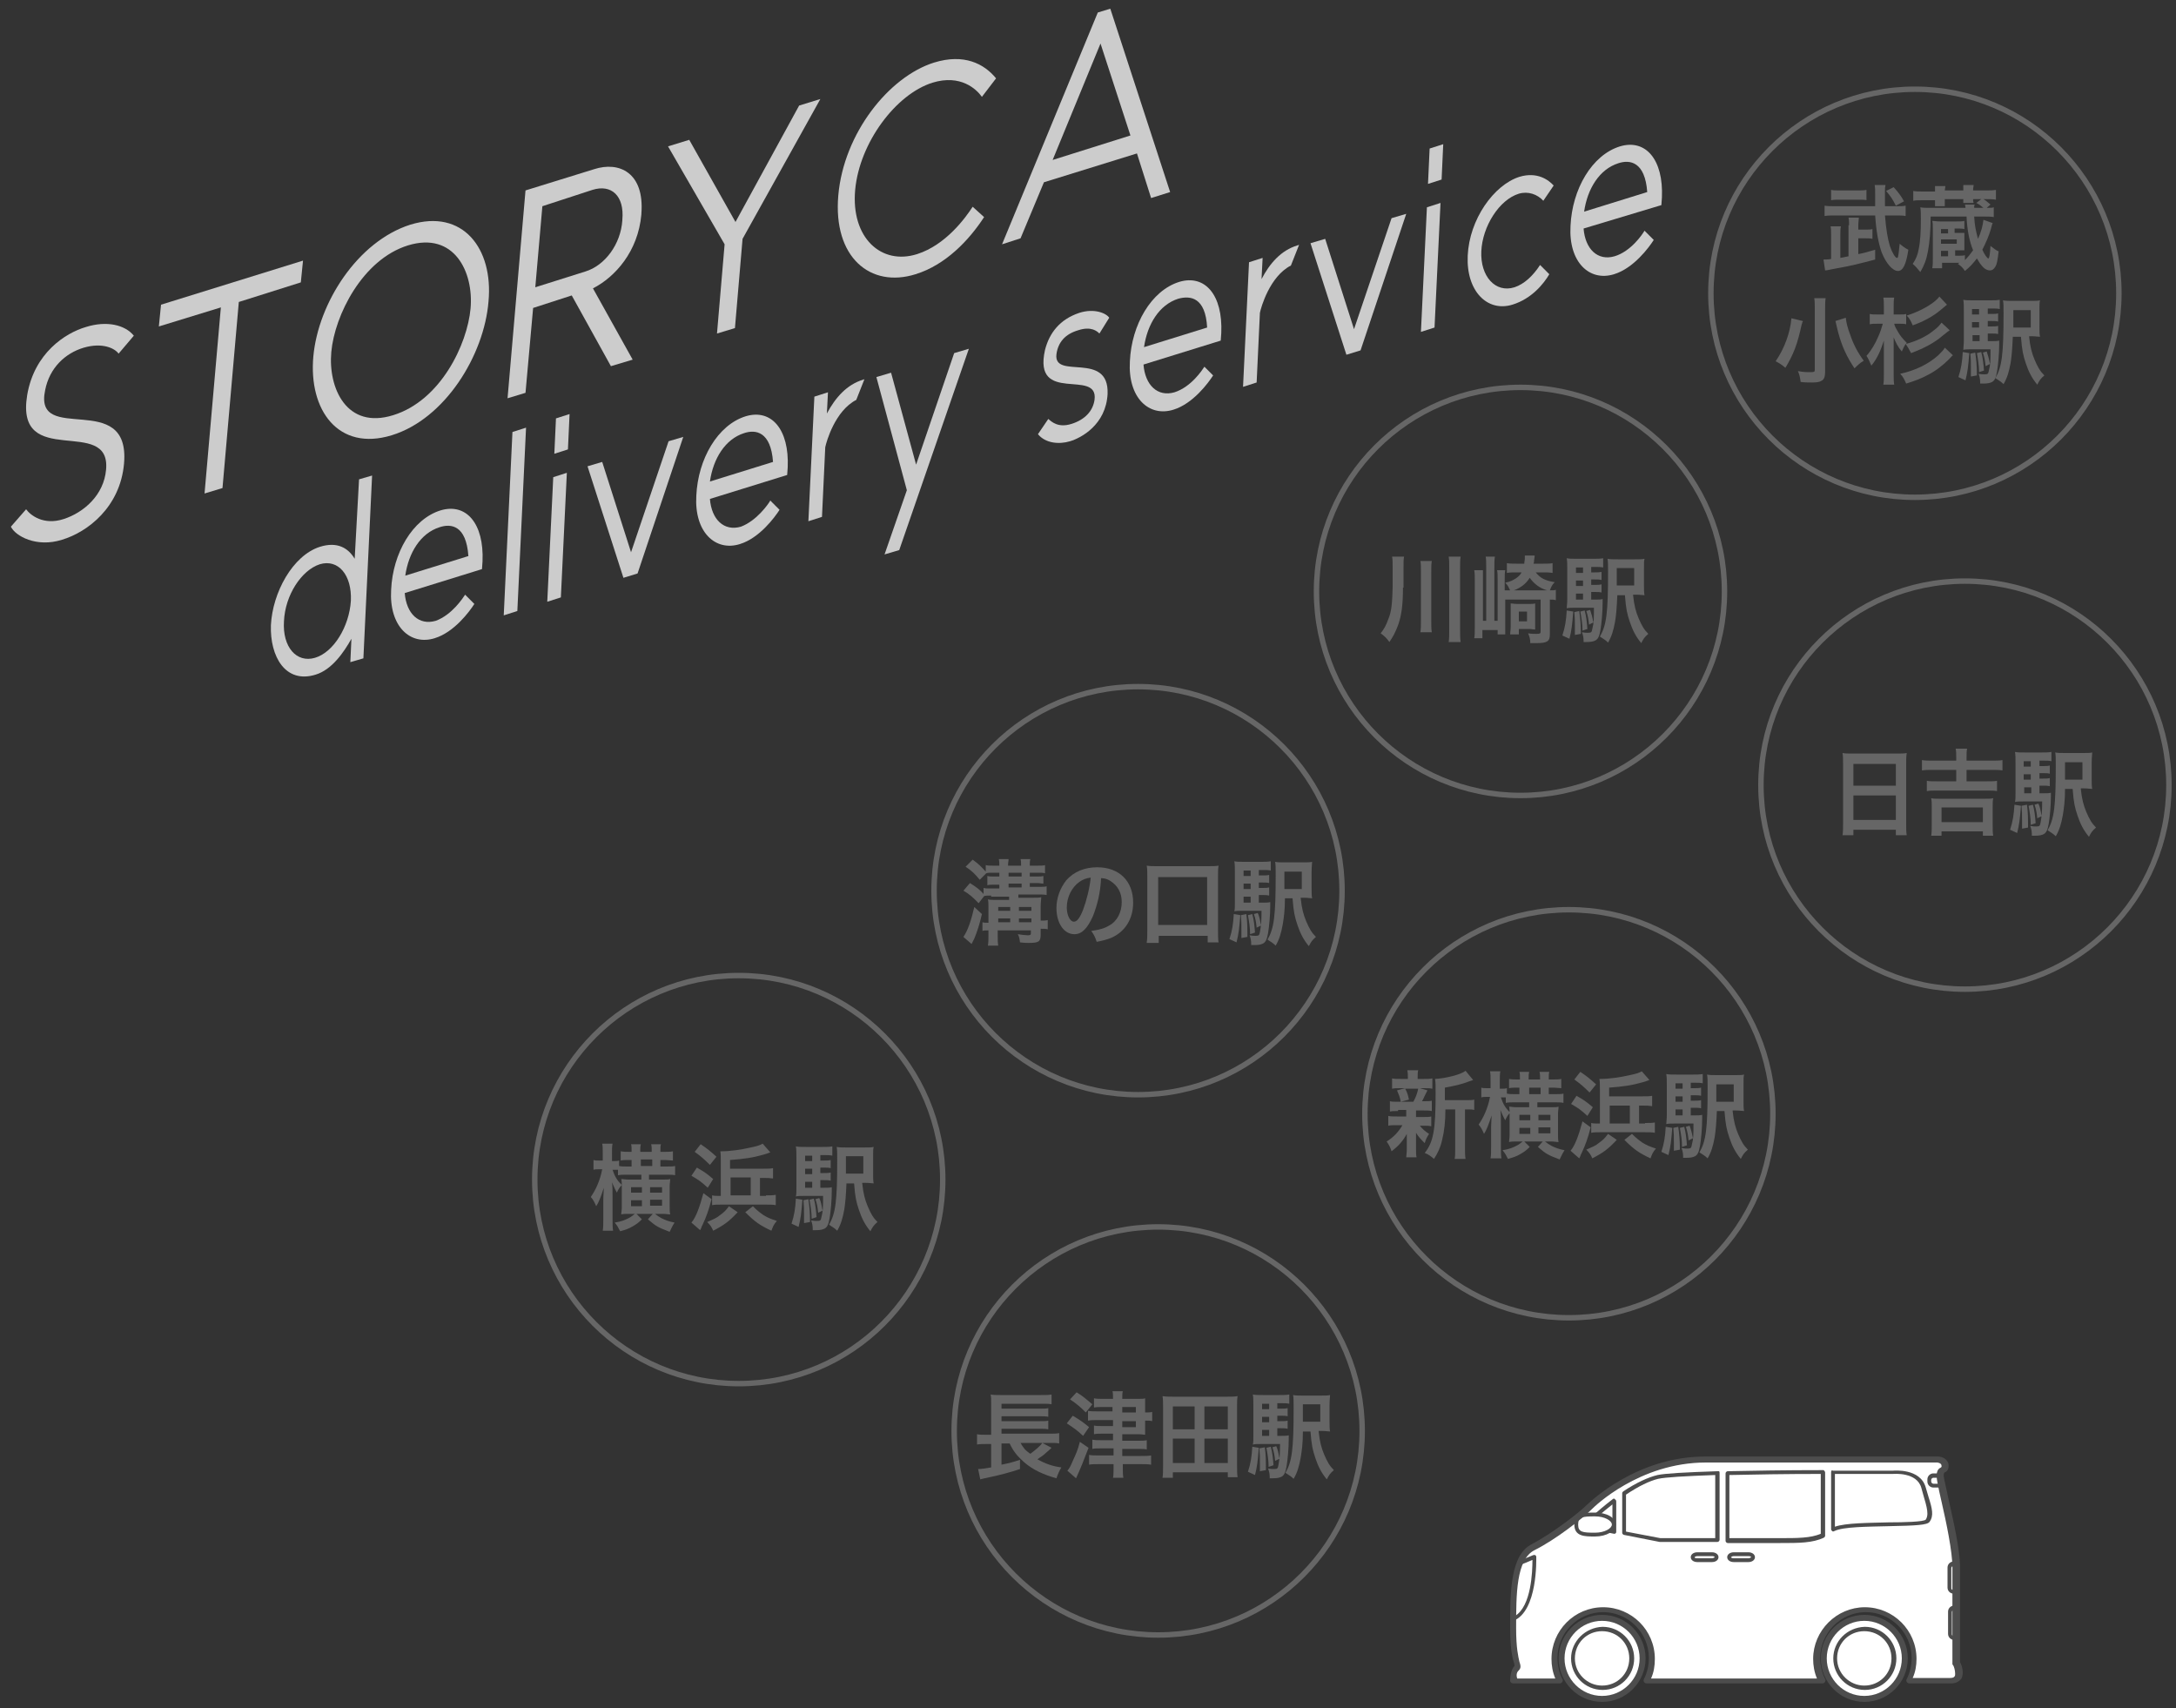 <?xml version="1.0" encoding="utf-8"?>
<!-- Generator: Adobe Illustrator 26.3.1, SVG Export Plug-In . SVG Version: 6.00 Build 0)  -->
<svg version="1.1" id="レイヤー_1" xmlns="http://www.w3.org/2000/svg" xmlns:xlink="http://www.w3.org/1999/xlink" x="0px"
	 y="0px" viewBox="0 0 400 314" style="enable-background:new 0 0 400 314;" xml:space="preserve">
<rect x="0" y="0" width="400" height="314" fill="#333333" stroke="none"/>
<style type="text/css">
	.st0{fill:#666666;}
	.st1{fill:#CCCCCC;}
	.st2{fill:#FFFFFF;enable-background:new    ;}
	.st3{fill:#4D4D4D;}
	.st4{fill:none;stroke:#666666;stroke-miterlimit:10;}
</style>
<g>
	<path class="st0" d="M113.7,215c-0.2,0-0.6,0-0.8,0h-0.3c0.4,1.2,0.8,1.9,1.7,2.8c-0.4,0.4-0.7,0.9-0.9,1.4c-0.4-0.7-0.5-1-0.9-1.9
		c0.1,0.7,0.1,1.5,0.1,2.5v4.3c0,0.9,0,1.6,0.1,2.1h-1.9c0.1-0.6,0.1-1.3,0.1-2.1v-3.4c0-0.1,0-0.9,0.1-2.4
		c-0.6,1.8-0.9,2.6-1.4,3.4c-0.3-0.7-0.6-1.3-1-1.7c0.9-1.3,1.7-3,2.1-5.1h-0.5c-0.5,0-0.8,0-1.1,0.1v-1.8c0.3,0.1,0.6,0.1,1.1,0.1
		h0.6v-1.3c0-0.9,0-1.3-0.1-1.8h1.9c-0.1,0.5-0.1,1-0.1,1.8v1.4h0.3c0.4,0,0.7,0,1-0.1v1c0.4,0.1,1,0.1,1.5,0.1h0.8v-1.2h-0.4
		c-0.7,0-1.2,0-1.6,0.1v-1.7c0.5,0.1,1,0.1,1.6,0.1h0.4v-0.3c0-0.5,0-0.8-0.1-1.1h1.8c-0.1,0.4-0.1,0.6-0.1,1.1v0.3h2.1v-0.2
		c0-0.5,0-0.8-0.1-1.2h1.8c-0.1,0.3-0.1,0.6-0.1,1.2v0.2h0.7c0.6,0,1.2,0,1.6-0.1v1.7c-0.4,0-0.9-0.1-1.6-0.1h-0.7v1.2h1
		c0.8,0,1.3,0,1.7-0.1v1.7c-0.4-0.1-1-0.1-1.7-0.1h-3.1v0.9h2.6c0.6,0,1,0,1.3-0.1c0,0.4-0.1,0.8-0.1,1.3v3.7c0,0.7,0,1.1,0.1,1.5
		c-0.4,0-0.8-0.1-1.3-0.1h-1.5c0.5,0.4,0.7,0.5,1.2,0.8c0.8,0.4,1.4,0.6,2.4,0.8c-0.5,0.8-0.5,0.9-0.9,1.7c-2.1-0.8-2.5-1-4-2.3
		l0.9-1H117l1,1c-0.6,0.6-1,0.9-1.7,1.3c-0.7,0.4-1.2,0.6-2.3,0.9c-0.3-0.6-0.5-1-1-1.6c1.3-0.2,2-0.5,2.9-1
		c0.3-0.2,0.4-0.3,0.8-0.6h-1.2c-0.5,0-0.9,0-1.3,0.1c0-0.4,0.1-0.7,0.1-1.3V218c0-0.5,0-0.9-0.1-1.3c0.4,0,0.8,0.1,1.3,0.1h2.4
		v-0.9h-2.6c-0.7,0-1.2,0-1.7,0.1V215z M116,218.2v1h2v-1H116z M116,220.6v1.1h2v-1.1H116z M119.9,213.1h-2.1v1.2h2.1V213.1z
		 M121.7,219.2v-1h-2.2v1H121.7z M121.7,221.6v-1.1h-2.2v1.1H121.7z"/>
	<path class="st0" d="M130.8,220.4c-0.5,2-1,3.3-1.6,4.6c-0.2,0.4-0.3,0.6-0.3,0.7c-0.1,0.2-0.1,0.2-0.2,0.4l-1.6-1.4
		c0.8-0.9,1.5-2.8,2.2-5.4L130.8,220.4z M128.1,214.6c1.4,0.8,1.7,1,3,2.1l-1,1.6c-1.2-1.1-1.6-1.4-3-2.2L128.1,214.6z M128.8,210.3
		c1.2,0.8,1.8,1.3,2.9,2.3l-1.2,1.5c-1.1-1.1-1.7-1.6-2.8-2.4L128.8,210.3z M135.6,222.8c-1.6,1.7-2.4,2.3-4.5,3.4
		c-0.3-0.7-0.5-1-1.1-1.6c1.1-0.5,1.7-0.7,2.4-1.3c0.7-0.5,1-0.8,1.6-1.6L135.6,222.8z M140.8,219.7c0.8,0,1.3,0,1.8-0.1v1.9
		c-0.5-0.1-1-0.1-1.8-0.1h-8.3c-0.6,0-1.1,0-1.6,0.1v-1.8c0.4,0.1,0.8,0.1,1.3,0.1h0.3v-6.3c0-1,0-1.5-0.1-1.9c0.1,0,0.2,0,0.2,0
		c1.6,0,3.7-0.3,5.4-0.7c1-0.2,1.7-0.4,2.2-0.7l1.4,1.6c-0.2,0.1-0.9,0.3-1.2,0.4c-2.1,0.6-3.6,0.8-6.2,1v1.6h6.1
		c0.8,0,1.4,0,1.8-0.1v1.9c-0.7-0.1-1-0.1-1.8-0.1h-0.6v3.3H140.8z M138,216.4h-3.7v3.3h3.7V216.4z M138.4,221.7
		c0.8,0.8,1.2,1.1,1.9,1.6c0.8,0.5,1.3,0.7,2.5,1.1c-0.6,0.7-0.7,1-1,1.8c-2.1-1-3-1.6-4.8-3.4L138.4,221.7z"/>
	<path class="st0" d="M147.5,220.5c-0.2,2.5-0.3,3.4-0.7,5l-1.3-0.6c0.5-1.5,0.7-2.8,0.8-4.6L147.5,220.5z M150.8,218.3h0.7
		c0.7,0,1,0,1.4-0.1c0,0.2,0,0.3,0,0.7c0,1.7-0.2,3.8-0.4,5c-0.2,1.1-0.4,1.6-0.9,1.9c-0.4,0.2-0.8,0.3-1.7,0.3c-0.1,0-0.3,0-0.5,0
		v-0.2c0-0.6-0.1-1.1-0.3-1.6c0.5,0.1,0.8,0.1,1.1,0.1c0.6,0,0.7-0.1,0.8-0.7c0.3-1.1,0.3-1.9,0.3-3.9h-3.5c-0.6,0-1.1,0-1.5,0.1
		c0.1-0.4,0.1-0.9,0.1-1.7v-5.4c0-1,0-1.5-0.1-2.1c0.5,0.1,0.9,0.1,1.9,0.1h3c0.8,0,1.2,0,1.8-0.1v1.7c-0.5-0.1-0.8-0.1-1.4-0.1
		h-0.8v1h0.6c0.6,0,0.9,0,1.3-0.1v1.5c-0.4-0.1-0.7-0.1-1.3-0.1h-0.6v1h0.6c0.6,0,0.9,0,1.3-0.1v1.5c-0.4-0.1-0.7-0.1-1.3-0.1h-0.6
		V218.3z M148.6,220.4c0.2,1.4,0.3,2.5,0.3,4.2l-1.1,0.2c0-0.7,0-1,0-1.6c0-1.1,0-1.5-0.1-2.6L148.6,220.4z M149.3,212.4H148v1h1.3
		V212.4z M149.3,214.8H148v1h1.3V214.8z M148,217.2v1.1h1.3v-1.1H148z M149.6,220.3c0.3,1.1,0.4,2.1,0.5,3.4l-0.9,0.3
		c0-1.2-0.2-2.4-0.4-3.5L149.6,220.3z M150.6,220.2c0.3,0.6,0.4,1.2,0.6,2.3l-0.8,0.4c-0.1-1-0.2-1.6-0.5-2.5L150.6,220.2z
		 M158.5,217.5c0.2,1.9,0.5,3,1,4.2c0.6,1.4,1,2.1,1.8,2.9c-0.7,0.6-0.9,0.9-1.3,1.7c-1-1.2-1.6-2.4-2.1-3.9
		c-0.5-1.5-0.7-2.3-0.9-4.9h-1.4c-0.1,2.3-0.2,3.5-0.4,4.8c-0.3,1.6-0.6,2.7-1.3,3.9c-0.5-0.5-0.9-0.7-1.5-1.1
		c1.2-2.1,1.5-4.3,1.5-11.9c0-1.3,0-1.8-0.1-2.4c0.5,0.1,1,0.1,1.9,0.1h3.1c0.9,0,1.4,0,1.8-0.1c-0.1,0.4-0.1,0.8-0.1,1.9v2.9
		c0,0.9,0,1.4,0.1,1.9c-0.3,0-0.8-0.1-1.5-0.1H158.5z M158.7,215.8v-3.3h-3.2v0.8c0,0.6,0,1.1,0,1.3c0,0.4,0,0.6,0,0.6
		c0,0.1,0,0.3,0,0.5H158.7z"/>
</g>
<g>
	<path class="st0" d="M193.3,266.1c-0.1,0.1-0.3,0.3-1,0.9c-0.4,0.4-1,0.8-1.6,1.2c1.4,0.8,2.8,1.3,4.4,1.5c-0.4,0.7-0.6,1.1-0.9,2
		c-2.5-0.7-4.4-1.6-6-3c-1.2-1.1-1.9-1.9-2.6-3.4h-1.5v3.9c1.5-0.3,2.2-0.5,3.4-0.9l0,1.7c-1.8,0.6-3.6,1.1-6.5,1.7
		c-0.4,0.1-0.5,0.1-0.8,0.2l-0.4-1.9c0.5,0,1.3-0.1,2.4-0.3v-4.3h-0.9c-0.7,0-1.2,0-1.7,0.1v-1.9c0.4,0.1,1,0.1,1.7,0.1h0.9V258
		c0-0.9,0-1.2-0.1-1.7c0.5,0.1,1,0.1,1.8,0.1h7.5c1,0,1.4,0,1.9-0.1v1.8c-0.5-0.1-0.9-0.1-1.9-0.1h-7.3v0.9h7.1c0.7,0,1.2,0,1.5-0.1
		v1.6c-0.3-0.1-1.1-0.1-1.5-0.1h-7.1v0.9h7.1c0.7,0,1.2,0,1.5-0.1v1.6c-0.5-0.1-0.9-0.1-1.5-0.1h-7.1v0.9h8.9c0.8,0,1.2,0,1.7-0.1
		v1.9c-0.4-0.1-0.9-0.1-1.5-0.1h-1.6L193.3,266.1z M187.6,265.2c0.5,0.9,0.9,1.4,1.8,2c0.8-0.6,1.8-1.4,2.2-2H187.6z"/>
	<path class="st0" d="M197.2,260.2c1.5,0.9,1.9,1.2,3,2.1l-1.1,1.6c-1.2-1.1-1.5-1.3-3-2.3L197.2,260.2z M200.1,266.1
		c-0.8,2.1-1.5,3.9-2.3,5.6l-1.6-1.4c0.3-0.3,0.6-0.8,1-1.8c0.6-1.3,0.9-1.9,1.3-3.5L200.1,266.1z M197.9,255.9
		c1.2,0.7,1.8,1.3,2.9,2.2l-1.2,1.5c-1-1-1.7-1.6-2.9-2.4L197.9,255.9z M204.6,258.6h-2c-0.6,0-1,0-1.5,0.1V257
		c0.5,0.1,0.9,0.1,1.6,0.1h1.9c0-0.7,0-1-0.1-1.4h1.9c-0.1,0.4-0.1,0.6-0.1,1.4h2.9c0.7,0,1,0,1.3-0.1c0,0.5,0,0.9,0,1.3v1.3h0.1
		c0.5,0,0.8,0,1.2-0.1v1.7c-0.4-0.1-0.7-0.1-1.2-0.1h-0.1v1c0,1,0,1.2,0,1.6c-0.2,0-0.6-0.1-1.3-0.1h-2.9v1.2h2.8
		c0.8,0,1.3,0,1.7-0.1v1.7c-0.4-0.1-0.9-0.1-1.7-0.1h-2.8v1.3h3.4c0.8,0,1.4,0,1.9-0.1v1.7c-0.6-0.1-1.1-0.1-1.9-0.1h-3.3v0.6
		c0,0.7,0,1.3,0.1,1.9h-1.9c0.1-0.5,0.1-1.1,0.1-1.9v-0.6H202c-0.7,0-1.4,0-1.8,0.1v-1.8c0.4,0.1,1.1,0.1,1.8,0.1h2.7v-1.3h-2.3
		c-0.7,0-1.2,0-1.6,0.1v-1.7c0.5,0.1,0.9,0.1,1.6,0.1h2.2v-1.2h-2c-0.6,0-1.1,0-1.5,0.1v-1.6c0.4,0.1,0.8,0.1,1.5,0.1h2v-1.1h-2.8
		c-0.7,0-1.3,0-1.8,0.1v-1.8c0.5,0.1,1.1,0.1,1.8,0.1h2.7V258.6z M208.8,259.6v-1h-2.5v1H208.8z M206.3,262.3h2.5v-1.1h-2.5V262.3z"
		/>
	<path class="st0" d="M225.7,271.6v-1h-10.1v1h-1.9c0.1-0.6,0.1-1.3,0.1-2.2v-10.9c0-0.7,0-1.3-0.1-1.9c0.6,0.1,1.2,0.1,1.9,0.1h10
		c0.8,0,1.3,0,1.9-0.1c-0.1,0.6-0.1,1.1-0.1,1.8v10.9c0,0.9,0,1.6,0.1,2.2H225.7z M215.6,262.7h4v-4.2h-4V262.7z M215.6,268.9h4
		v-4.5h-4V268.9z M221.4,262.7h4.3v-4.2h-4.3V262.7z M221.4,268.9h4.3v-4.5h-4.3V268.9z"/>
	<path class="st0" d="M231.4,266.1c-0.2,2.5-0.3,3.4-0.7,5l-1.3-0.6c0.5-1.5,0.7-2.8,0.8-4.6L231.4,266.1z M234.8,263.9h0.7
		c0.7,0,1,0,1.4-0.1c0,0.2,0,0.3,0,0.7c0,1.7-0.2,3.8-0.4,5c-0.2,1.1-0.4,1.6-0.9,1.9c-0.4,0.2-0.8,0.3-1.7,0.3c-0.1,0-0.2,0-0.5,0
		v-0.2c0-0.6-0.1-1.1-0.3-1.6c0.5,0.1,0.8,0.1,1.1,0.1c0.6,0,0.7-0.1,0.8-0.7c0.2-1.1,0.3-1.9,0.3-3.9h-3.5c-0.6,0-1.1,0-1.5,0.1
		c0.1-0.4,0.1-0.9,0.1-1.7v-5.4c0-1,0-1.5-0.1-2.1c0.5,0.1,0.9,0.1,1.9,0.1h3c0.8,0,1.2,0,1.8-0.1v1.7c-0.5-0.1-0.8-0.1-1.4-0.1
		h-0.8v1h0.6c0.6,0,0.9,0,1.3-0.1v1.5c-0.4-0.1-0.7-0.1-1.3-0.1h-0.6v1h0.6c0.6,0,0.9,0,1.3-0.1v1.5c-0.4-0.1-0.7-0.1-1.3-0.1h-0.6
		V263.9z M232.5,266c0.2,1.4,0.2,2.5,0.2,4.2l-1.1,0.2c0-0.7,0-1,0-1.6c0-1.1,0-1.5-0.1-2.6L232.5,266z M233.2,258H232v1h1.3V258z
		 M233.2,260.4H232v1h1.3V260.4z M232,262.8v1.1h1.3v-1.1H232z M233.6,265.9c0.3,1.1,0.4,2.1,0.5,3.4l-0.9,0.3
		c0-1.2-0.2-2.4-0.4-3.5L233.6,265.9z M234.6,265.8c0.3,0.6,0.4,1.2,0.6,2.3l-0.8,0.4c-0.1-1-0.2-1.6-0.5-2.5L234.6,265.8z
		 M242.4,263.1c0.2,1.9,0.5,3,1,4.2c0.6,1.4,1,2.1,1.8,2.9c-0.7,0.6-0.9,0.9-1.3,1.7c-1-1.2-1.6-2.4-2.1-3.9
		c-0.5-1.5-0.7-2.3-0.9-4.9h-1.4c0,2.3-0.2,3.5-0.4,4.8c-0.3,1.6-0.6,2.7-1.3,3.9c-0.5-0.5-0.9-0.7-1.5-1.1
		c1.2-2.1,1.5-4.3,1.5-11.9c0-1.3,0-1.8-0.1-2.4c0.5,0.1,1,0.1,1.9,0.1h3.1c0.9,0,1.4,0,1.8-0.1c0,0.4-0.1,0.8-0.1,1.9v2.9
		c0,0.9,0,1.4,0.1,1.9c-0.3,0-0.8-0.1-1.5-0.1H242.4z M242.7,261.4v-3.3h-3.2v0.8c0,0.6,0,1.1,0,1.3c0,0.4,0,0.6,0,0.6
		c0,0.1,0,0.3,0,0.5H242.7z"/>
</g>
<g>
	<path class="st0" d="M257,204.2c-0.7,0-1.1,0-1.5,0.1v-1.9c0.4,0.1,0.8,0.1,1.6,0.1h0.4c-0.2-1-0.4-1.4-0.7-2.1l1.5-0.4h-0.8
		c-0.7,0-1.1,0-1.6,0.1v-1.9c0.4,0.1,0.8,0.1,1.6,0.1h1.3v-0.3c0-0.6,0-0.8-0.1-1.3h2c-0.1,0.4-0.1,0.6-0.1,1.3v0.3h1.1
		c0.8,0,1.1,0,1.6-0.1v1.9c-0.5-0.1-0.9-0.1-1.6-0.1H261l1.4,0.4c-0.1,0.2-0.1,0.2-0.3,0.6c-0.1,0.2-0.1,0.2-0.3,0.6
		c-0.1,0.3-0.2,0.4-0.4,0.8h0.3c0.8,0,1.1,0,1.5-0.1v1.9c-0.5-0.1-0.8-0.1-1.5-0.1h-1.4v1.2h1.3c0.7,0,1.1,0,1.5-0.1v1.8
		c-0.4-0.1-0.8-0.1-1.5-0.1h-0.6c0.5,0.6,0.9,1,1.7,1.5c-0.4,0.6-0.6,1-0.8,1.7c-0.8-0.8-1.1-1.1-1.6-1.9c0,0.2,0,0.2,0,0.7
		c0,0.1,0,0.6,0,0.7v1.7c0,0.6,0,1,0.1,1.4h-1.9c0-0.4,0.1-0.8,0.1-1.4v-1.7c0-0.3,0-0.8,0-1.2c-0.7,1.3-1.5,2.2-2.8,3.2
		c-0.2-0.7-0.5-1.2-0.9-1.8c1.3-0.8,2.2-1.8,2.9-3h-1.1c-0.7,0-1.1,0-1.5,0.1v-1.8c0.4,0.1,0.8,0.1,1.6,0.1h1.7v-0.9
		c0-0.3,0-0.3,0-0.3H257z M258.3,200.1c0.4,0.7,0.5,1.1,0.7,2l-1.5,0.4h2.3c0.5-0.9,0.7-1.5,0.9-2.4H258.3z M269.5,202.2
		c0.7,0,1.2,0,1.5-0.1v1.9c-0.4-0.1-0.7-0.1-1.3-0.1h-0.4v7c0,1,0,1.5,0.1,2.1h-2c0.1-0.5,0.1-1,0.1-2.1v-7h-1.8
		c0,2.2-0.2,4-0.6,5.6c-0.3,1.4-0.9,2.6-1.5,3.5c-0.7-0.6-1-0.8-1.7-1.1c1.6-2,2-4.3,2-10.9c0-1.5,0-2-0.1-2.7
		c1.9-0.1,4.8-0.8,5.6-1.5l1.4,1.7c-0.2,0.1-0.3,0.1-0.6,0.2c-1.3,0.5-2.4,0.8-4.6,1.2v2.3H269.5z"/>
	<path class="st0" d="M277,201.7c-0.2,0-0.6,0-0.8,0h-0.3c0.4,1.2,0.8,1.9,1.7,2.8c-0.4,0.4-0.7,0.9-0.9,1.4c-0.4-0.7-0.5-1-0.9-1.9
		c0.1,0.7,0.1,1.5,0.1,2.5v4.3c0,0.9,0,1.6,0.1,2.1H274c0.1-0.6,0.1-1.3,0.1-2.1v-3.4c0-0.1,0-0.9,0.1-2.4c-0.6,1.8-0.9,2.6-1.4,3.4
		c-0.3-0.7-0.6-1.3-1-1.7c0.9-1.3,1.7-3,2.1-5.1h-0.5c-0.5,0-0.8,0-1.1,0.1v-1.8c0.3,0.1,0.6,0.1,1.1,0.1h0.6v-1.3
		c0-0.9,0-1.3-0.1-1.8h1.9c-0.1,0.5-0.1,1-0.1,1.8v1.4h0.3c0.4,0,0.7,0,1-0.1v1c0.4,0.1,1,0.1,1.5,0.1h0.8v-1.2H279
		c-0.7,0-1.2,0-1.6,0.1v-1.7c0.5,0.1,1,0.1,1.6,0.1h0.4v-0.3c0-0.5,0-0.8-0.1-1.1h1.8c-0.1,0.4-0.1,0.6-0.1,1.1v0.3h2.1v-0.2
		c0-0.5,0-0.8-0.1-1.2h1.8c-0.1,0.3-0.1,0.6-0.1,1.2v0.2h0.7c0.6,0,1.2,0,1.6-0.1v1.7c-0.4,0-0.9-0.1-1.6-0.1h-0.7v1.2h1
		c0.8,0,1.3,0,1.7-0.1v1.7c-0.4-0.1-1-0.1-1.7-0.1h-3.1v0.9h2.6c0.6,0,1,0,1.3-0.1c0,0.4-0.1,0.8-0.1,1.3v3.7c0,0.7,0,1.1,0.1,1.5
		c-0.4,0-0.8-0.1-1.3-0.1H284c0.5,0.4,0.7,0.5,1.2,0.8c0.8,0.4,1.4,0.6,2.4,0.8c-0.5,0.8-0.5,0.9-0.9,1.7c-2.1-0.8-2.5-1-4-2.3
		l0.9-1h-3.4l1,1c-0.6,0.6-1,0.9-1.7,1.3c-0.7,0.4-1.2,0.6-2.3,0.9c-0.3-0.6-0.5-1-1-1.6c1.3-0.2,2-0.5,2.9-1
		c0.3-0.2,0.4-0.3,0.8-0.6h-1.2c-0.5,0-0.9,0-1.3,0.1c0-0.4,0.1-0.7,0.1-1.3v-3.9c0-0.5,0-0.9-0.1-1.3c0.4,0,0.8,0.1,1.3,0.1h2.4
		v-0.9h-2.6c-0.7,0-1.2,0-1.7,0.1V201.7z M279.3,204.9v1h2v-1H279.3z M279.3,207.3v1.1h2v-1.1H279.3z M283.2,199.9h-2.1v1.2h2.1
		V199.9z M285,205.9v-1h-2.2v1H285z M285,208.3v-1.1h-2.2v1.1H285z"/>
	<path class="st0" d="M292.4,207.2c-0.5,2-1,3.3-1.6,4.6c-0.2,0.4-0.3,0.6-0.3,0.7c-0.1,0.2-0.1,0.2-0.2,0.4l-1.6-1.4
		c0.8-0.9,1.5-2.8,2.2-5.4L292.4,207.2z M289.8,201.4c1.4,0.8,1.7,1,3,2.1l-1,1.6c-1.2-1.1-1.6-1.4-3-2.2L289.8,201.4z M290.5,197
		c1.2,0.8,1.8,1.3,2.9,2.3l-1.2,1.5c-1.1-1.1-1.7-1.6-2.8-2.4L290.5,197z M297.2,209.5c-1.6,1.7-2.4,2.3-4.5,3.4
		c-0.3-0.7-0.5-1-1.1-1.6c1.1-0.5,1.7-0.7,2.4-1.3c0.7-0.5,1-0.8,1.6-1.6L297.2,209.5z M302.4,206.4c0.8,0,1.3,0,1.8-0.1v1.9
		c-0.5-0.1-1-0.1-1.8-0.1h-8.3c-0.6,0-1.1,0-1.6,0.1v-1.8c0.4,0.1,0.8,0.1,1.3,0.1h0.3v-6.3c0-1,0-1.5-0.1-1.9c0.1,0,0.2,0,0.2,0
		c1.6,0,3.7-0.3,5.4-0.7c1-0.2,1.7-0.4,2.2-0.7l1.4,1.6c-0.2,0.1-0.9,0.3-1.2,0.4c-2.1,0.6-3.6,0.8-6.2,1v1.6h6.1
		c0.8,0,1.4,0,1.8-0.1v1.9c-0.7-0.1-1-0.1-1.8-0.1h-0.6v3.3H302.4z M299.6,203.2h-3.7v3.3h3.7V203.2z M300,208.4
		c0.8,0.8,1.2,1.1,1.9,1.6c0.8,0.5,1.3,0.7,2.5,1.1c-0.6,0.7-0.7,1-1,1.8c-2.1-1-3-1.6-4.8-3.4L300,208.4z"/>
	<path class="st0" d="M307.4,207.3c-0.2,2.5-0.3,3.4-0.7,5l-1.3-0.6c0.5-1.5,0.7-2.8,0.8-4.6L307.4,207.3z M310.8,205h0.7
		c0.7,0,1,0,1.4-0.1c0,0.2,0,0.3,0,0.7c0,1.7-0.2,3.8-0.4,5c-0.2,1.1-0.4,1.6-0.9,1.9c-0.4,0.2-0.8,0.3-1.7,0.3c-0.1,0-0.3,0-0.5,0
		v-0.2c0-0.6-0.1-1.1-0.3-1.6c0.5,0.1,0.8,0.1,1.1,0.1c0.6,0,0.7-0.1,0.8-0.7c0.3-1.1,0.3-1.9,0.3-3.9h-3.5c-0.6,0-1.1,0-1.5,0.1
		c0-0.4,0.1-0.9,0.1-1.7v-5.4c0-1,0-1.5-0.1-2.1c0.5,0.1,0.9,0.1,1.9,0.1h3c0.8,0,1.2,0,1.8-0.1v1.7c-0.5-0.1-0.8-0.1-1.4-0.1h-0.8
		v1h0.6c0.6,0,0.9,0,1.3-0.1v1.5c-0.4-0.1-0.7-0.1-1.3-0.1h-0.6v1h0.6c0.6,0,0.9,0,1.3-0.1v1.5c-0.4-0.1-0.7-0.1-1.3-0.1h-0.6V205z
		 M308.5,207.1c0.2,1.4,0.3,2.5,0.3,4.2l-1.1,0.2c0-0.7,0-1,0-1.6c0-1.1,0-1.5-0.1-2.6L308.5,207.1z M309.2,199.1H308v1h1.3V199.1z
		 M309.2,201.5H308v1h1.3V201.5z M308,203.9v1.1h1.3v-1.1H308z M309.6,207.1c0.3,1.1,0.4,2.1,0.5,3.4l-0.9,0.3
		c0-1.2-0.2-2.4-0.4-3.5L309.6,207.1z M310.6,206.9c0.2,0.6,0.4,1.2,0.6,2.3l-0.8,0.4c-0.1-1-0.2-1.6-0.5-2.5L310.6,206.9z
		 M318.5,204.2c0.2,1.9,0.5,3,1,4.2c0.6,1.4,1,2.1,1.8,2.9c-0.7,0.6-0.9,0.9-1.3,1.7c-1-1.2-1.6-2.4-2.1-3.9
		c-0.5-1.5-0.7-2.3-0.9-4.9h-1.4c-0.1,2.3-0.2,3.5-0.4,4.8c-0.3,1.6-0.6,2.7-1.3,3.9c-0.5-0.5-0.9-0.7-1.5-1.1
		c1.2-2.1,1.5-4.3,1.5-11.9c0-1.3,0-1.8-0.1-2.4c0.5,0.1,1,0.1,1.9,0.1h3.1c0.9,0,1.4,0,1.8-0.1c-0.1,0.4-0.1,0.8-0.1,1.9v2.9
		c0,0.9,0,1.4,0.1,1.9c-0.3,0-0.8-0.1-1.5-0.1H318.5z M318.7,202.6v-3.3h-3.2v0.8c0,0.6,0,1.1,0,1.3c0,0.4,0,0.6,0,0.6
		c0,0.1,0,0.3,0,0.5H318.7z"/>
</g>
<g>
	<path class="st0" d="M257.9,108c0,3.3-0.3,5.2-0.9,6.9c-0.5,1.3-0.9,2.1-1.6,3.1c-0.5-0.7-0.9-1.1-1.6-1.6c0.7-0.9,1-1.5,1.4-2.6
		c0.3-0.7,0.5-1.5,0.6-2.4c0.1-0.7,0.2-2.7,0.2-3.5v-3.8c0-0.7,0-1.2-0.1-1.8h2.2c-0.1,0.5-0.1,0.9-0.1,1.9V108z M263.2,103.1
		c-0.1,0.6-0.1,1.1-0.1,2v8.9c0,1,0,1.7,0.1,2.2h-2.1c0.1-0.6,0.1-1.2,0.1-2.2v-8.9c0-1,0-1.5-0.1-2H263.2z M268.5,102.3
		c-0.1,0.6-0.1,1.1-0.1,2.1v11.3c0,1.1,0,1.7,0.1,2.3h-2.2c0.1-0.6,0.1-1.3,0.1-2.3v-11.3c0-1,0-1.5-0.1-2.1H268.5z"/>
	<path class="st0" d="M282.3,105.2c0.9,1.1,1.7,1.5,3.5,1.8c-0.4,0.4-0.6,0.7-0.9,1.5c0.6,0,0.8,0,1.1-0.1v1.9
		c-0.4-0.1-0.6-0.1-1.1-0.1v6.4c0,1.3-0.5,1.6-2.5,1.6c-0.2,0-0.3,0-1.1,0c0-0.7-0.1-1.1-0.4-1.8c0.5,0.1,1.1,0.1,1.6,0.1
		c0.6,0,0.7-0.1,0.7-0.4v-5.9h-6.5v4.4c0,0.7,0,1.5,0,2h-1.4v-0.8h-2.8v1.5h-1.5c0.1-0.5,0.1-1.2,0.1-2.1v-8.6c0-0.7,0-1.2-0.1-1.8
		h1.6c0,0.5,0,0.9,0,1.8v7.5h0.6v-9.8c0-1,0-1.5-0.1-2h1.7c-0.1,0.6-0.1,1-0.1,2v9.8h0.6v-7.5c0-0.9,0-1.3-0.1-1.8h1.5
		c-0.1,0.5-0.1,0.9-0.1,1.8v1.9h1c-0.3-0.6-0.4-0.9-0.9-1.4c1-0.2,1.5-0.5,2.1-0.9c0.4-0.3,0.7-0.6,0.9-1h-1.1c-0.6,0-1,0-1.6,0.1
		v-1.8c0.5,0.1,1,0.1,1.7,0.1h1.5c0-0.4,0.1-0.6,0.1-1c0-0.1,0-0.4,0-0.5l1.8,0c0,0.1,0,0.4-0.1,0.9c0,0.2,0,0.3-0.1,0.6h1.8
		c0.7,0,1.3,0,1.7-0.1v1.8c-0.6-0.1-1.2-0.1-1.7-0.1H282.3z M282.2,114.5c0,0.6,0,0.9,0,1.2c-0.4,0-0.7-0.1-1.1-0.1h-1.9v1h-1.6
		c0-0.3,0.1-0.9,0.1-1.4v-3c0-0.6,0-0.8,0-1.3c0.3,0,0.6,0.1,1.2,0.1h2.1c0.7,0,0.9,0,1.2-0.1c0,0.3,0,0.7,0,1.3V114.5z
		 M284.4,108.5c-1.4-0.4-2.4-1.2-3.2-2.3c-0.7,1.1-1.6,1.8-2.9,2.3H284.4z M279.2,114.2h1.5v-1.8h-1.5V114.2z"/>
	<path class="st0" d="M289.2,112.4c-0.2,2.5-0.3,3.4-0.7,5l-1.3-0.6c0.5-1.5,0.7-2.8,0.8-4.6L289.2,112.4z M292.5,110.2h0.7
		c0.7,0,1,0,1.4-0.1c0,0.2,0,0.3,0,0.7c0,1.7-0.2,3.8-0.4,5c-0.2,1.1-0.4,1.6-0.9,1.9c-0.4,0.2-0.8,0.3-1.7,0.3c-0.1,0-0.3,0-0.5,0
		v-0.2c0-0.6-0.1-1.1-0.3-1.6c0.5,0.1,0.8,0.1,1.1,0.1c0.6,0,0.7-0.1,0.8-0.7c0.3-1.1,0.3-1.9,0.3-3.9h-3.5c-0.6,0-1.1,0-1.5,0.1
		c0-0.4,0.1-0.9,0.1-1.7v-5.4c0-1,0-1.5-0.1-2.1c0.5,0.1,0.9,0.1,1.9,0.1h3c0.8,0,1.2,0,1.8-0.1v1.7c-0.5-0.1-0.8-0.1-1.4-0.1h-0.8
		v1h0.6c0.6,0,0.9,0,1.3-0.1v1.5c-0.4-0.1-0.7-0.1-1.3-0.1h-0.6v1h0.6c0.6,0,0.9,0,1.3-0.1v1.5c-0.4-0.1-0.7-0.1-1.3-0.1h-0.6V110.2
		z M290.3,112.3c0.2,1.4,0.3,2.5,0.3,4.2l-1.1,0.2c0-0.7,0-1,0-1.6c0-1.1,0-1.5-0.1-2.6L290.3,112.3z M291,104.3h-1.3v1h1.3V104.3z
		 M291,106.7h-1.3v1h1.3V106.7z M289.7,109.1v1.1h1.3v-1.1H289.7z M291.3,112.2c0.3,1.1,0.4,2.1,0.5,3.4l-0.9,0.3
		c0-1.2-0.2-2.4-0.4-3.5L291.3,112.2z M292.3,112.1c0.2,0.6,0.4,1.2,0.6,2.3l-0.8,0.4c-0.1-1-0.2-1.6-0.5-2.5L292.3,112.1z
		 M300.2,109.4c0.2,1.9,0.5,3,1,4.2c0.6,1.4,1,2.1,1.8,2.9c-0.7,0.6-0.9,0.9-1.3,1.7c-1-1.2-1.6-2.4-2.1-3.9
		c-0.5-1.5-0.7-2.3-0.9-4.9h-1.4c-0.1,2.3-0.2,3.5-0.4,4.8c-0.3,1.6-0.6,2.7-1.3,3.9c-0.5-0.5-0.9-0.7-1.5-1.1
		c1.2-2.1,1.5-4.3,1.5-11.9c0-1.3,0-1.8-0.1-2.4c0.5,0.1,1,0.1,1.9,0.1h3.1c0.9,0,1.4,0,1.8-0.1c-0.1,0.4-0.1,0.8-0.1,1.9v2.9
		c0,0.9,0,1.4,0.1,1.9c-0.3,0-0.8-0.1-1.5-0.1H300.2z M300.4,107.7v-3.3h-3.2v0.8c0,0.6,0,1.1,0,1.3c0,0.4,0,0.6,0,0.6
		c0,0.1,0,0.3,0,0.5H300.4z"/>
</g>
<g>
	<path class="st0" d="M338.8,140.3c0-0.7,0-1.3-0.1-1.9c0.5,0.1,1.1,0.1,1.9,0.1h8.1c0.8,0,1.3,0,1.8-0.1c-0.1,0.7-0.1,1.2-0.1,1.8
		v11.2c0,0.9,0,1.5,0.1,2.1h-2v-1h-7.8v1h-2c0.1-0.6,0.1-1.3,0.1-2.1V140.3z M340.7,144.4h7.8v-4h-7.8V144.4z M340.7,150.7h7.8v-4.5
		h-7.8V150.7z"/>
	<path class="st0" d="M359.6,139.2c0-0.7,0-1.1-0.1-1.6h2.1c-0.1,0.5-0.1,0.9-0.1,1.6v0.6h4.6c0.9,0,1.5,0,2-0.1v1.9
		c-0.5-0.1-1.2-0.1-2-0.1h-4.6v2.1h3.8c0.8,0,1.4,0,1.8-0.1v1.9c-0.4-0.1-1.1-0.1-1.8-0.1H356c-0.8,0-1.3,0-1.8,0.1v-1.9
		c0.4,0.1,1,0.1,1.8,0.1h3.6v-2.1h-4.3c-0.9,0-1.4,0-2,0.1v-1.9c0.5,0.1,1.2,0.1,2,0.1h4.3V139.2z M355,153.6
		c0.1-0.6,0.1-1.1,0.1-1.9v-3.4c0-0.6,0-1.1-0.1-1.6c0.4,0.1,0.7,0.1,1.4,0.1h8.6c0.7,0,1,0,1.4-0.1c-0.1,0.5-0.1,0.9-0.1,1.6v3.4
		c0,0.8,0,1.4,0.1,1.9h-1.9v-0.8h-7.6v0.8H355z M356.9,151.1h7.6v-2.7h-7.6V151.1z"/>
	<path class="st0" d="M371.5,148.1c-0.2,2.5-0.3,3.4-0.7,5l-1.3-0.6c0.5-1.5,0.7-2.8,0.8-4.6L371.5,148.1z M374.9,145.8h0.7
		c0.7,0,1,0,1.4-0.1c0,0.2,0,0.3,0,0.7c0,1.7-0.2,3.8-0.4,5c-0.2,1.1-0.4,1.6-0.9,1.9c-0.4,0.2-0.8,0.3-1.7,0.3c-0.1,0-0.2,0-0.5,0
		v-0.2c0-0.6-0.1-1.1-0.3-1.6c0.5,0.1,0.8,0.1,1.1,0.1c0.6,0,0.7-0.1,0.8-0.7c0.2-1.1,0.3-1.9,0.3-3.9h-3.5c-0.6,0-1.1,0-1.5,0.1
		c0.1-0.4,0.1-0.9,0.1-1.7v-5.4c0-1,0-1.5-0.1-2.1c0.5,0.1,0.9,0.1,1.9,0.1h3c0.8,0,1.2,0,1.8-0.1v1.7c-0.5-0.1-0.8-0.1-1.4-0.1
		h-0.8v1h0.6c0.6,0,0.9,0,1.3-0.1v1.5c-0.4-0.1-0.7-0.1-1.3-0.1h-0.6v1h0.6c0.6,0,0.9,0,1.3-0.1v1.5c-0.4-0.1-0.7-0.1-1.3-0.1h-0.6
		V145.8z M372.6,147.9c0.2,1.4,0.2,2.5,0.2,4.2l-1.1,0.2c0-0.7,0-1,0-1.6c0-1.1,0-1.5-0.1-2.6L372.6,147.9z M373.3,139.9h-1.3v1h1.3
		V139.9z M373.3,142.3h-1.3v1h1.3V142.3z M372.1,144.7v1.1h1.3v-1.1H372.1z M373.7,147.9c0.3,1.1,0.4,2.1,0.5,3.4l-0.9,0.3
		c0-1.2-0.2-2.4-0.4-3.5L373.7,147.9z M374.7,147.7c0.3,0.6,0.4,1.2,0.6,2.3l-0.8,0.4c-0.1-1-0.2-1.6-0.5-2.5L374.7,147.7z
		 M382.5,145c0.2,1.9,0.5,3,1,4.2c0.6,1.4,1,2.1,1.8,2.9c-0.7,0.6-0.9,0.9-1.3,1.7c-1-1.2-1.6-2.4-2.1-3.9c-0.5-1.5-0.7-2.3-0.9-4.9
		h-1.4c0,2.3-0.2,3.5-0.4,4.8c-0.3,1.6-0.6,2.7-1.3,3.9c-0.5-0.5-0.9-0.7-1.5-1.1c1.2-2.1,1.5-4.3,1.5-11.9c0-1.3,0-1.8-0.1-2.4
		c0.5,0.1,1,0.1,1.9,0.1h3.1c0.9,0,1.4,0,1.8-0.1c0,0.4-0.1,0.8-0.1,1.9v2.9c0,0.9,0,1.4,0.1,1.9c-0.3,0-0.8-0.1-1.5-0.1H382.5z
		 M382.8,143.4v-3.3h-3.2v0.8c0,0.6,0,1.1,0,1.3c0,0.4,0,0.6,0,0.6c0,0.1,0,0.3,0,0.5H382.8z"/>
</g>
<g>
	<path class="st0" d="M180.5,168c-0.4,1.8-0.9,3.3-1.4,4.5c-0.2,0.4-0.2,0.4-0.5,1l-1.5-1.3c0.8-1.2,1.4-2.9,2-5.5L180.5,168z
		 M182.2,164.6c-0.7,0-1,0-1.3,0.1l-1,1.3c-1.1-1.1-1.6-1.6-2.8-2.3l1.2-1.4c1.1,0.7,1.8,1.2,2.5,2v-1.1c0.4,0.1,0.7,0.1,1.4,0.1
		h1.5v-0.7h-1c-0.6,0-0.8,0-1.2,0.1V161c0.4,0.1,0.6,0.1,1.2,0.1h1v-0.7h-1.2c-0.6,0-0.9,0-1.2,0.1l-1.2,1.2
		c-0.9-1.1-1.4-1.6-2.6-2.4l1.3-1.3c1.1,0.8,1.6,1.3,2.4,2.2v-1.2c0.4,0.1,0.7,0.1,1.3,0.1h1.2c0-0.5,0-0.8-0.1-1.2h1.8
		c0,0.4-0.1,0.6-0.1,1.2h2.4c0-0.6,0-0.8-0.1-1.2h1.8c-0.1,0.4-0.1,0.6-0.1,1.2h1.5c0.7,0,1,0,1.3-0.1v1.5c-0.4-0.1-0.6-0.1-1.3-0.1
		h-1.5v0.7h1.3c0.6,0,0.8,0,1.2-0.1v1.4c-0.4,0-0.6-0.1-1.2-0.1h-1.3v0.7h1.6c0.8,0,1.1,0,1.5-0.1v1.6c-0.5-0.1-0.8-0.1-1.6-0.1
		h-3.6v0.6h2.6c0.7,0,1.3,0,1.6-0.1c0,0.5-0.1,0.9-0.1,1.7v2.6c0.7,0,0.9,0,1.3-0.1v1.7c-0.4-0.1-0.7-0.1-1.3-0.1v1.1
		c0,1.3-0.4,1.5-2.2,1.5c-0.5,0-0.9,0-1.6-0.1c-0.1-0.7-0.1-0.9-0.4-1.5c0.7,0.1,1.4,0.2,1.8,0.2c0.5,0,0.6-0.1,0.6-0.3V171h-6.1
		v0.8c0,0.8,0,1.5,0.1,2h-1.9c0.1-0.6,0.1-1.1,0.1-1.9V171c-0.7,0-0.8,0-1.1,0.1v-1.6c0.3,0.1,0.6,0.1,1.1,0.1v-2.7
		c0-0.8,0-1.2-0.1-1.6c0.4,0.1,0.8,0.1,1.5,0.1h2.4v-0.6H182.2z M185.7,166.7h-2.2v0.7h2.2V166.7z M185.7,168.8h-2.2v0.7h2.2V168.8z
		 M187.8,161.1v-0.7h-2.4v0.7H187.8z M187.8,163.1v-0.7h-2.4v0.7H187.8z M189.6,167.4v-0.7h-2.3v0.7H189.6z M189.6,169.5v-0.7h-2.3
		v0.7H189.6z"/>
	<path class="st0" d="M200.9,168.4c-1,2.2-2,3.3-3.4,3.3c-1.9,0-3.3-2-3.3-4.8c0-1.9,0.7-3.7,1.8-5.1c1.4-1.6,3.4-2.4,5.7-2.4
		c4,0,6.6,2.5,6.6,6.5c0,3-1.5,5.4-4.1,6.5c-0.8,0.3-1.5,0.5-2.6,0.7c-0.3-0.9-0.5-1.3-1-2c1.5-0.2,2.5-0.5,3.3-1
		c1.5-0.8,2.3-2.5,2.3-4.3c0-1.7-0.7-3-2.1-3.9c-0.5-0.3-1-0.5-1.7-0.5C202.3,164,201.7,166.4,200.9,168.4z M198.4,162.1
		c-1.4,1-2.3,2.8-2.3,4.7c0,1.4,0.6,2.6,1.3,2.6c0.6,0,1.1-0.7,1.7-2.2c0.6-1.6,1.2-3.9,1.4-5.9
		C199.7,161.4,199.1,161.6,198.4,162.1z"/>
	<path class="st0" d="M210.8,173.2c0.1-0.6,0.1-1.3,0.1-2.2v-10c0-0.8,0-1.3-0.1-1.9c0.6,0.1,1.1,0.1,1.9,0.1h9.4
		c0.8,0,1.3,0,1.9-0.1c-0.1,0.6-0.1,1.1-0.1,1.9v10c0,0.9,0,1.6,0.1,2.2H222V172h-9v1.3H210.8z M212.9,170h9v-8.8h-9V170z"/>
	<path class="st0" d="M228,168.2c-0.2,2.5-0.3,3.4-0.7,5l-1.3-0.6c0.5-1.5,0.7-2.8,0.8-4.6L228,168.2z M231.4,165.9h0.7
		c0.7,0,1,0,1.4-0.1c0,0.2,0,0.3,0,0.7c0,1.7-0.2,3.8-0.4,5c-0.2,1.1-0.4,1.6-0.9,1.9c-0.4,0.2-0.8,0.3-1.7,0.3c-0.1,0-0.2,0-0.5,0
		v-0.2c0-0.6-0.1-1.1-0.3-1.6c0.5,0.1,0.8,0.1,1.1,0.1c0.6,0,0.7-0.1,0.8-0.7c0.2-1.1,0.3-1.9,0.3-3.9h-3.5c-0.6,0-1.1,0-1.5,0.1
		c0.1-0.4,0.1-0.9,0.1-1.7v-5.4c0-1,0-1.5-0.1-2.1c0.5,0.1,0.9,0.1,1.9,0.1h3c0.8,0,1.2,0,1.8-0.1v1.7c-0.5-0.1-0.8-0.1-1.4-0.1
		h-0.8v1h0.6c0.6,0,0.9,0,1.3-0.1v1.5c-0.4-0.1-0.7-0.1-1.3-0.1h-0.6v1h0.6c0.6,0,0.9,0,1.3-0.1v1.5c-0.4-0.1-0.7-0.1-1.3-0.1h-0.6
		V165.9z M229.1,168c0.2,1.4,0.2,2.5,0.2,4.2l-1.1,0.2c0-0.7,0-1,0-1.6c0-1.1,0-1.5-0.1-2.6L229.1,168z M229.9,160h-1.3v1h1.3V160z
		 M229.9,162.4h-1.3v1h1.3V162.4z M228.6,164.8v1.1h1.3v-1.1H228.6z M230.2,168c0.3,1.1,0.4,2.1,0.5,3.4l-0.9,0.3
		c0-1.2-0.2-2.4-0.4-3.5L230.2,168z M231.2,167.8c0.3,0.6,0.4,1.2,0.6,2.3l-0.8,0.4c-0.1-1-0.2-1.6-0.5-2.5L231.2,167.8z
		 M239.1,165.1c0.2,1.9,0.5,3,1,4.2c0.6,1.4,1,2.1,1.8,2.9c-0.7,0.6-0.9,0.9-1.3,1.7c-1-1.2-1.6-2.4-2.1-3.9
		c-0.5-1.5-0.7-2.3-0.9-4.9h-1.4c0,2.3-0.2,3.5-0.4,4.8c-0.3,1.6-0.6,2.7-1.3,3.9c-0.5-0.5-0.9-0.7-1.5-1.1
		c1.2-2.1,1.5-4.3,1.5-11.9c0-1.3,0-1.8-0.1-2.4c0.5,0.1,1,0.1,1.9,0.1h3.1c0.9,0,1.4,0,1.8-0.1c0,0.4-0.1,0.8-0.1,1.9v2.9
		c0,0.9,0,1.4,0.1,1.9c-0.3,0-0.8-0.1-1.5-0.1H239.1z M239.3,163.5v-3.3h-3.2v0.8c0,0.6,0,1.1,0,1.3c0,0.4,0,0.6,0,0.6
		c0,0.1,0,0.3,0,0.5H239.3z"/>
</g>
<g>
	<path class="st0" d="M339.9,41.4c0-0.6,0-1-0.1-1.4h1.9c0,0.4-0.1,0.8-0.1,1.4v0.8h1.3c0.7,0,0.9,0,1.3-0.1v1.8
		c-0.4-0.1-0.7-0.1-1.3-0.1h-1.3v2.9c1.1-0.2,1.7-0.4,3.1-0.8v1.8c-3.1,0.8-4.1,1.1-7.5,1.7c-1.5,0.3-1.5,0.3-1.7,0.3l-0.3-2
		c0.4,0,0.8,0,1.4-0.1v-4.4c0-0.7,0-1.1-0.1-1.6h1.9c-0.1,0.5-0.1,0.8-0.1,1.5v4.3c0.6-0.1,1-0.2,1.5-0.3V41.4z M348.5,37.9
		c0.8,0,1.3,0,1.8-0.1v1.9c-0.5-0.1-1.1-0.1-2-0.1h-1.8c0.2,2.5,0.5,4.3,0.9,5.6c0.4,1.2,1,2.2,1.3,2.2c0.1,0,0.2-0.1,0.2-0.2
		c0.1-0.4,0.2-1.4,0.3-2.4c0.6,0.5,1,0.8,1.6,1.1c-0.4,2.7-1,3.9-1.9,3.9c-1,0-2.2-1.4-3-3.4c-0.6-1.7-1-3.8-1.2-6.8h-7.4
		c-0.7,0-1.4,0-1.9,0.1v-1.9c0.5,0.1,1.1,0.1,2,0.1h7.3c0-1.5,0-1.5,0-1.9c0-1.1,0-1.6-0.1-2h2c-0.1,0.4-0.1,0.6-0.1,1.1
		c0,0.1,0,2.4,0,2.8H348.5z M343.2,36.8c-0.4-0.1-1-0.1-1.6-0.1h-3.4c-0.6,0-1.1,0-1.6,0.1v-1.9c0.4,0.1,0.9,0.1,1.6,0.1h3.3
		c0.7,0,1.1,0,1.6-0.1V36.8z M348.5,37.8c-0.6-1.2-1-1.8-1.8-2.7l1.4-0.7c0.8,0.9,1.3,1.5,1.9,2.6L348.5,37.8z"/>
	<path class="st0" d="M361.2,47.8c0.6-0.6,1-1.1,1.5-1.8c-0.7-1.7-1.1-3.8-1.2-6.2h-6.6c0,2.6-0.2,4.8-0.5,6.4
		c-0.3,1.6-0.7,2.6-1.4,3.8c-0.6-0.7-0.8-1-1.4-1.5c0.6-0.9,0.9-1.6,1.1-2.7c0.3-1.4,0.4-3.2,0.4-5.6c0-0.9,0-1.5-0.1-2.1
		c0.4,0.1,0.9,0.1,1.7,0.1h6.6c0-0.2,0-0.2-0.1-0.6h1.8c-0.1,0.2-0.1,0.2-0.1,0.6h1.7c-0.5-0.4-0.7-0.6-1.3-0.9l0.9-0.7h-1.5
		c0,0.3,0,0.4,0.1,0.7h-1.9c0-0.2,0-0.4,0-0.7h-3.4V37c0,0.4,0,0.6,0,0.9h-1.8c0-0.3,0-0.5,0-0.8v-0.3h-2.2c-0.8,0-1.3,0-1.8,0.1
		v-1.8c0.5,0.1,1.1,0.1,1.8,0.1h2.2v-0.1c0-0.4,0-0.6,0-0.9h1.9c0,0.3-0.1,0.5-0.1,0.9V35h3.4v-0.1c0-0.3,0-0.6,0-0.9h1.9
		c0,0.3-0.1,0.5-0.1,0.9V35h2.3c0.8,0,1.3,0,1.9-0.1v1.8c-0.6-0.1-1.1-0.1-1.9-0.1h-0.4c0.4,0.2,0.8,0.6,1.3,1l-0.7,0.6
		c0.8,0,1,0,1.3-0.1v1.8c-0.5-0.1-1-0.1-1.7-0.1h-1.9c0.1,1.7,0.3,2.6,0.7,4.1c0.6-1.3,0.9-2.5,1-3.5l1.7,0.6
		c-0.1,0.2-0.1,0.2-0.3,1c-0.4,1.4-0.9,2.5-1.6,3.9c0.4,0.9,0.9,1.6,1.1,1.6c0.2,0,0.3-0.8,0.4-2.3c0.5,0.4,1,0.8,1.5,1
		c-0.2,1.6-0.3,2.3-0.6,2.8c-0.3,0.5-0.6,0.7-1,0.7c-0.5,0-1.1-0.3-1.6-1c-0.3-0.3-0.4-0.6-0.8-1.2c-0.7,0.9-1.2,1.5-2.2,2.3
		c-0.4-0.6-0.7-0.9-1.3-1.3c0.1-0.1,0.2-0.1,0.3-0.2c-0.3,0-0.4,0-0.6,0H357v1h-1.8c0.1-0.6,0.1-1.1,0.1-1.8V42c0-0.7,0-1-0.1-1.4
		c0.4,0,0.7,0.1,1.5,0.1h2.9c0.8,0,1.1,0,1.5-0.1v1.5c-0.5-0.1-0.8-0.1-1.4-0.1h-0.4v0.8h0.7c0.6,0,0.9,0,1.1,0c0,0.3,0,0.4,0,0.8
		v1.6c0,0.3,0,0.5,0,0.8c-0.4,0-0.5,0-1,0h-0.7v1h0.4c0.8,0,1.1,0,1.4-0.1V47.8z M358.1,42.9v-0.8h-1.3v0.8H358.1z M359.7,44.8v-0.8
		h-2.9v0.8H359.7z M356.8,46.1v1h1.3v-1H356.8z"/>
	<path class="st0" d="M331.4,59c0,0.1,0,0.2-0.1,0.2c0,0.2,0,0.2-0.1,0.4c-0.8,3.7-1.5,5.5-3,8c-0.7-0.6-1.2-0.9-1.8-1.2
		c1.6-2.3,2.7-5.3,2.9-7.9L331.4,59z M335.6,54.8c-0.1,0.5-0.1,1.2-0.1,2.1v11.5c0,0.8-0.2,1.4-0.7,1.6c-0.3,0.2-0.8,0.3-1.7,0.3
		c-0.6,0-1.3,0-2.1-0.1c-0.1-0.8-0.2-1.3-0.5-2c1,0.2,1.7,0.2,2.4,0.2c0.6,0,0.7-0.1,0.7-0.4V56.9c0-0.9,0-1.6-0.1-2.1H335.6z
		 M339.3,58.4c0.1,0.9,0.3,1.8,0.8,3.1c0.6,1.8,1.4,3.3,2.5,4.8c-0.7,0.4-1.2,0.9-1.7,1.4c-1.4-2.1-2.3-4-3-6.6
		c0-0.1-0.2-0.7-0.5-2.1L339.3,58.4z"/>
	<path class="st0" d="M358.4,60.7c-0.3,0.2-0.3,0.2-1.3,1c-1.5,1.3-3.4,2.3-5.8,3.2c-0.4-0.8-0.6-1.1-1-1.7
		c-0.3,0.5-0.5,0.9-0.7,1.4c-0.7-0.8-1.1-1.6-1.5-2.6c0,0.8,0,1.7,0,2.6v4.1c0,0.9,0,1.4,0.1,2h-2c0.1-0.5,0.1-1.2,0.1-2v-3.4
		c0-1.1,0-1.3,0-2.7c-0.6,1.9-1.3,3.4-2.3,4.6c-0.4-0.9-0.5-1.2-0.9-1.8c0.9-1,1.6-2.2,2.2-3.6c0.4-0.9,0.6-1.6,0.8-2.3h-0.9
		c-0.7,0-1.1,0-1.5,0.1v-1.9c0.4,0.1,0.8,0.1,1.5,0.1h1.1v-1.5c0-0.7,0-1.1-0.1-1.6h2c-0.1,0.5-0.1,0.9-0.1,1.6v1.5h1.1
		c0.5,0,0.9,0,1.2-0.1v1.9c-0.3-0.1-0.7-0.1-1.2-0.1h-1c0.1,0.5,0.3,0.8,0.7,1.5c0.4,0.7,0.8,1.2,1.6,2l-0.1,0.2
		c1.9-0.5,3.8-1.4,5.1-2.5c0.7-0.5,1.1-1,1.4-1.4L358.4,60.7z M359,65.3c-0.2,0.1-0.3,0.3-0.7,0.7c-1.1,1.1-2.5,2.2-3.9,2.9
		c-1.3,0.7-2.4,1.1-4,1.6c-0.3-0.7-0.6-1.3-1.1-1.8c2.8-0.6,5.2-1.8,7-3.4c0.6-0.6,1-1,1.2-1.4L359,65.3z M357.9,56
		c-0.1,0.1-0.5,0.4-1.2,1c-1.3,1.1-3.1,2.1-5.1,2.8c-0.3-0.7-0.5-1.2-1.1-1.8c1.9-0.6,3.7-1.5,5-2.5c0.5-0.4,0.8-0.7,1-1L357.9,56z"
		/>
	<path class="st0" d="M362,64.9c-0.2,2.5-0.3,3.4-0.7,5l-1.3-0.6c0.5-1.5,0.7-2.8,0.8-4.6L362,64.9z M365.4,62.7h0.7
		c0.7,0,1,0,1.4-0.1c0,0.2,0,0.3,0,0.7c0,1.7-0.2,3.8-0.4,5c-0.2,1.1-0.4,1.6-0.9,1.9c-0.4,0.2-0.8,0.3-1.7,0.3c-0.1,0-0.3,0-0.5,0
		v-0.2c0-0.6-0.1-1.1-0.3-1.6c0.5,0.1,0.8,0.1,1.1,0.1c0.6,0,0.7-0.1,0.8-0.7c0.3-1.1,0.3-1.9,0.3-3.9h-3.5c-0.6,0-1.1,0-1.5,0.1
		c0-0.4,0.1-0.9,0.1-1.7v-5.4c0-1,0-1.5-0.1-2.1c0.5,0.1,0.9,0.1,1.9,0.1h3c0.8,0,1.2,0,1.8-0.1v1.7c-0.5-0.1-0.8-0.1-1.4-0.1h-0.8
		v1h0.6c0.6,0,0.9,0,1.3-0.1v1.5c-0.4-0.1-0.7-0.1-1.3-0.1h-0.6v1h0.6c0.6,0,0.9,0,1.3-0.1v1.5c-0.4-0.1-0.7-0.1-1.3-0.1h-0.6V62.7z
		 M363.1,64.8c0.2,1.4,0.3,2.5,0.3,4.2l-1.1,0.2c0-0.7,0-1,0-1.6c0-1.1,0-1.5-0.1-2.6L363.1,64.8z M363.8,56.8h-1.3v1h1.3V56.8z
		 M363.8,59.2h-1.3v1h1.3V59.2z M362.6,61.6v1.1h1.3v-1.1H362.6z M364.2,64.7c0.3,1.1,0.4,2.1,0.5,3.4l-0.9,0.3
		c0-1.2-0.2-2.4-0.4-3.5L364.2,64.7z M365.2,64.6c0.2,0.6,0.4,1.2,0.6,2.3l-0.8,0.4c-0.1-1-0.2-1.6-0.5-2.5L365.2,64.6z M373,61.9
		c0.2,1.9,0.5,3,1,4.2c0.6,1.4,1,2.1,1.8,2.9c-0.7,0.6-0.9,0.9-1.3,1.7c-1-1.2-1.6-2.4-2.1-3.9c-0.5-1.5-0.7-2.3-0.9-4.9H370
		c-0.1,2.3-0.2,3.5-0.4,4.8c-0.3,1.6-0.6,2.7-1.3,3.9c-0.5-0.5-0.9-0.7-1.5-1.1c1.2-2.1,1.5-4.3,1.5-11.9c0-1.3,0-1.8-0.1-2.4
		c0.5,0.1,1,0.1,1.9,0.1h3.1c0.9,0,1.4,0,1.8-0.1c-0.1,0.4-0.1,0.8-0.1,1.9v2.9c0,0.9,0,1.4,0.1,1.9c-0.3,0-0.8-0.1-1.5-0.1H373z
		 M373.3,60.3V57h-3.2v0.8c0,0.6,0,1.1,0,1.3c0,0.4,0,0.6,0,0.6c0,0.1,0,0.3,0,0.5H373.3z"/>
</g>
<g>
	<path class="st1" d="M22.8,85.2c-0.7,8-6.7,12.6-11.4,14c-4.7,1.5-8.6-0.7-9.4-2.4l2.8-3.2c0.8,1.1,3.2,3,6.9,1.8
		c3.7-1.2,7.4-4.4,7.8-9.1c0.9-10-16.8,0.2-14.5-13.7c1.3-7.7,7-11.4,10.8-12.5c3.8-1.2,7.2-0.4,8.8,1.6L21.8,65
		c-0.7-1-3-2.1-6.4-1.1c-3.4,1-6.3,3.7-7.1,7.8C6.1,82,24,71.4,22.8,85.2z"/>
	<path class="st1" d="M55.7,47.9l-0.4,4l-11.4,3.6l-3,34.2l-3.3,1l3-34.2l-11.4,3.5l0.4-4L55.7,47.9z"/>
	<path class="st1" d="M89.8,55.4C89,65.3,81.8,77,72,80c-9.8,3-15.3-4.6-14.4-14.5c0.9-9.8,8.1-21.1,17.8-24.2
		C85.1,38.3,90.7,45.7,89.8,55.4z M72.3,76.3c8.7-2.7,13.6-13,14.2-19.6c0.6-6.7-3-14.2-11.5-11.6C66.6,47.7,61.5,58,60.9,64.7
		C60.3,71.3,63.7,79,72.3,76.3z"/>
	<path class="st1" d="M116.3,66.1l-4,1.2l-7.2-13L98,56.6l-1.4,15.6l-3.3,1l3.3-38.2l12.6-3.9c4.6-1.5,9.3,0.6,8.7,8.2l0,0.1
		c-0.6,6.8-4.8,11.5-8.9,13.6L116.3,66.1z M99.7,37.9l-1.3,14.9l9.2-2.9c3.6-1.1,6.5-5,6.8-9.4l0-0.1c0.4-4.4-2-6.6-5.5-5.5
		L99.7,37.9z"/>
	<path class="st1" d="M150.8,18.2l-14.3,25.7l-1.4,16.4l-3.3,1l1.4-16.4l-10.4-18l3.9-1.2l8.5,15.1l11.7-21.4L150.8,18.2z"/>
	<path class="st1" d="M178.8,38l2.1,1.9c-2.8,4.3-7.1,8.8-12.6,10.5c-8.3,2.6-15.2-3.1-14.2-14.5c1-11.4,9.3-21.8,17.6-24.4
		c5.5-1.7,9.2,0.2,11.4,2.9l-2.6,3.4c-1-1.4-3.9-4.2-9.1-2.6c-6.7,2.1-13.4,11-14.2,19.7c-0.8,8.8,4.8,13.9,11.4,11.8
		C173.9,45,177.5,40,178.8,38z"/>
	<path class="st1" d="M211.6,36.4l-2.6-8.2l-17.1,5.3l-4.3,10.3l-3.4,1.1l17.6-42.6l2.3-0.7l11,33.7L211.6,36.4z M193.5,29.4
		l14.3-4.5l-5.5-16.9L193.5,29.4z"/>
</g>
<g>
	<path class="st1" d="M66,88.1l2.4-0.7L66.8,121l-2.4,0.7l0.2-4.3c-1.4,2.5-3.6,5.7-6.6,6.6c-5.5,1.7-8.4-3.3-8.2-9.1
		c0.3-6,4-12.8,9-14.4c3.2-1,5.2,0.2,6.4,2.2L66,88.1z M57.9,120.9c3.4-1,6.3-5.7,6.6-10.5c0.2-4.7-2.3-7.7-5.7-6.7
		c-3.4,1.1-6.4,5.7-6.6,10.5C51.9,118.9,54.5,121.9,57.9,120.9z"/>
	<path class="st1" d="M85.5,109.3l1.7,1.7c-0.9,1.4-3.7,5.2-7.3,6.3c-4.5,1.4-8.4-2.2-8-8.9c0.3-6.7,3.9-13,9.1-14.6
		c4.7-1.4,8,2.4,7.7,9.4l-0.1,1.4l-14.2,4.4c0.3,3.8,2.6,6,5.7,5.1C83.1,113,85.1,109.9,85.5,109.3z M80.8,96.9
		c-3.5,1.1-5.7,4.7-6.3,8.9l11.6-3.6C85.7,96.5,82.9,96.2,80.8,96.9z"/>
	<path class="st1" d="M95.1,112.3l-2.5,0.8l1.6-33.7l2.5-0.8L95.1,112.3z"/>
	<path class="st1" d="M104.4,82.6l-2.5,0.8l0.3-6.5l2.5-0.8L104.4,82.6z M103.1,109.8l-2.5,0.8l1.1-22.9l2.5-0.8L103.1,109.8z"/>
	<path class="st1" d="M122.9,81.1l2.7-0.8l-8.4,25.1l-2.6,0.8L108,85.7l2.7-0.8l5.3,16.6L122.9,81.1z"/>
	<path class="st1" d="M141.6,92l1.7,1.7c-0.9,1.4-3.7,5.2-7.3,6.3c-4.5,1.4-8.4-2.2-8-8.9c0.3-6.7,3.9-13,9.1-14.6
		c4.7-1.4,8,2.4,7.7,9.4l-0.1,1.4l-14.2,4.4c0.3,3.8,2.6,6,5.7,5.1C139.1,95.7,141.2,92.7,141.6,92z M136.8,79.6
		c-3.5,1.1-5.7,4.7-6.3,8.9l11.6-3.6C141.7,79.3,138.9,78.9,136.8,79.6z"/>
	<path class="st1" d="M158.6,69.8c0.1,0,0.2-0.1,0.3-0.1l-1.5,3.8c-3.9,2-5.5,7.7-5.7,8.7L151.1,95l-2.5,0.8l1.1-22.9l2.5-0.8
		L152,76C153.6,73,155.7,70.7,158.6,69.8z"/>
	<path class="st1" d="M175.4,64.9l2.7-0.8l-12.8,37l-2.7,0.8l4.1-11.8l-5.6-20.8l2.7-0.8l4.6,16.9L175.4,64.9z"/>
	<path class="st1" d="M190.8,79.8l1.9-2.8c0.6,0.5,1.8,1.7,4.3,0.9c2.5-0.8,3.9-2.4,4.2-4.4c0.8-5.9-11.4,1-9.1-9.2
		c0.8-3.1,2.7-5.6,6.3-6.8c2.8-0.9,5,0.1,5.5,0.9l-1.8,2.9c-0.4-0.4-1.5-1.4-3.9-0.6c-2.4,0.7-3.7,2.2-4,4.4
		c-0.6,4.8,9.7-0.7,9.4,7.3c-0.3,5.7-4.9,8.1-6.9,8.7C194.7,81.7,192.2,81.5,190.8,79.8z"/>
	<path class="st1" d="M221.4,67.4L223,69c-0.9,1.4-3.7,5.2-7.3,6.3c-4.5,1.4-8.4-2.2-8-8.9c0.3-6.7,3.9-13,9.1-14.6
		c4.7-1.4,8,2.4,7.7,9.4l-0.1,1.4L210.2,67c0.3,3.8,2.6,6,5.7,5.1C219,71.1,221,68,221.4,67.4z M216.6,54.9
		c-3.5,1.1-5.7,4.7-6.3,8.9l11.6-3.6C221.6,54.6,218.8,54.3,216.6,54.9z"/>
	<path class="st1" d="M238.5,45.1c0.1,0,0.2-0.1,0.3-0.1l-1.5,3.8c-3.9,2-5.5,7.7-5.7,8.7l-0.6,12.8l-2.5,0.8l1.1-22.9l2.5-0.8
		l-0.2,3.9C233.4,48.4,235.5,46,238.5,45.1z"/>
	<path class="st1" d="M255.8,40.1l2.7-0.8l-8.4,25.1l-2.6,0.8l-6.6-20.5l2.7-0.8l5.3,16.6L255.8,40.1z"/>
	<path class="st1" d="M265,33l-2.5,0.8l0.3-6.5l2.5-0.8L265,33z M263.7,60.2l-2.5,0.8l1.1-22.9l2.5-0.8L263.7,60.2z"/>
	<path class="st1" d="M279.3,32.5c3.3-1,5.4,0.6,6.3,1.6l-1.9,2.8c-1.1-1.2-2.8-1.8-4.5-1.3c-3.6,1.1-6.7,6-6.9,10.6
		c-0.2,4.6,2.6,7.7,6.1,6.6c1.8-0.6,3.4-2.1,4.7-4.1l1.7,1.7c-1,1.7-3.2,4.5-6.8,5.6c-4.6,1.4-8.5-2.5-8.2-9
		C270.1,40.3,274.6,34,279.3,32.5z"/>
	<path class="st1" d="M302.3,42.4l1.7,1.7c-0.9,1.4-3.7,5.2-7.3,6.3c-4.5,1.4-8.4-2.2-8-8.9c0.3-6.7,3.9-13,9.1-14.6
		c4.7-1.4,8,2.4,7.7,9.4l-0.1,1.4L291.1,42c0.3,3.8,2.6,6,5.7,5.1C299.8,46.2,301.9,43.1,302.3,42.4z M297.5,30
		c-3.5,1.1-5.7,4.7-6.3,8.9l11.6-3.6C302.4,29.7,299.6,29.3,297.5,30z"/>
</g>
<g>
	<path class="st2" d="M359.5,305.7c0,0,0-13,0-17.7c0-4.7-2.9-15.3-2.9-16.8s1-0.7,1-1.9s-1.4-1.2-1.4-1.2s-31.3,0-42.5,0
		c-11.2,0-19.4,6.8-21.3,8.6c-1.9,1.9-6.7,5.6-10.5,7.5c-3.7,1.9-3.7,8.6-3.7,14.9s1.3,6.8,0.6,7.5c-0.7,0.7-0.6,2.3-0.6,2.3
		s3.3,0,8.5,0c-0.6-1.2-1-2.6-1-4.1c0-5,4-9,9-9c5,0,9,4,9,9c0,1.5-0.4,2.9-1,4.1c10.2,0,22.1,0,32.3,0c-0.6-1.2-1-2.6-1-4.1
		c0-5,4-9,9-9c5,0,9,4,9,9c0,1.5-0.4,2.9-1,4.1c4.4,0,7.3,0,7.7,0C361,308.9,359.5,305.7,359.5,305.7z"/>
	<path class="st2" d="M296.7,275.8c-3,2.3-5.4,4.6-5.4,4.6l5.4,1.1V275.8z"/>
	<path class="st3" d="M296.5,275.5c-3,2.3-5.4,4.6-5.4,4.6c-0.1,0.1-0.1,0.2-0.1,0.4c0,0.1,0.1,0.2,0.3,0.3l5.4,1.1
		c0.1,0,0.2,0,0.3-0.1c0.1-0.1,0.1-0.2,0.1-0.3v-5.6c0-0.1-0.1-0.3-0.2-0.3C296.8,275.4,296.6,275.4,296.5,275.5z M296.4,276.5
		c0,1,0,3.8,0,4.4c-0.6-0.1-3.3-0.6-4.2-0.8C292.9,279.4,294.5,278,296.4,276.5z"/>
	<path class="st2" d="M315.7,270.8c-5.2,0.1-9.4,0.4-10.9,0.7c-1.9,0.4-4.1,1.6-6.1,3v7.3l6.6,1.3c0,0,5.1,0,10.5,0V270.8z"/>
	<path class="st3" d="M315.7,270.4c-5.9,0.2-9.6,0.4-11,0.7c-1.7,0.4-3.9,1.4-6.3,3c-0.1,0.1-0.2,0.2-0.2,0.3v7.3
		c0,0.2,0.1,0.3,0.3,0.4l6.6,1.3c0,0,0,0,0.1,0h10.5c0.2,0,0.4-0.2,0.4-0.4v-12.3c0-0.1,0-0.2-0.1-0.3
		C315.9,270.4,315.8,270.4,315.7,270.4z M304.8,271.8c1.4-0.3,4.9-0.5,10.5-0.7c0,0.7,0,10.9,0,11.6c-0.7,0-10,0-10.1,0
		c-0.1,0-5.7-1.1-6.3-1.2c0-0.5,0-6.5,0-6.8C301.3,273.1,303.2,272.2,304.8,271.8z"/>
	<path class="st2" d="M353.6,273.4c-0.9-3.3-5.6-2.9-5.6-2.9s-4.7,0-11.1,0v10.5c3.2-1.5,16.6-0.4,17.4-1.6
		C355.3,278.3,354.5,276.8,353.6,273.4z"/>
	<path class="st3" d="M336.7,270.3c-0.1,0.1-0.1,0.2-0.1,0.3v10.5c0,0.1,0.1,0.2,0.2,0.3c0.1,0.1,0.2,0.1,0.4,0
		c1.6-0.8,6.1-0.8,10.1-0.9c4.9-0.1,7-0.2,7.4-0.8c0.8-1.1,0.5-2.4-0.2-4.6l-0.5-1.7c-1-3.6-5.9-3.1-6-3.1c0,0-11.1,0-11.1,0
		C336.8,270.2,336.7,270.2,336.7,270.3z M337.3,270.9c0.7,0,10.7,0,10.7,0c0.1,0,4.4-0.4,5.2,2.6l0.5,1.8c0.4,1.3,0.6,2.2,0.6,2.9
		c0,0.4-0.1,0.8-0.3,1.1c-0.4,0.4-4,0.5-6.8,0.5c-3.7,0.1-7.9,0.1-9.9,0.8C337.3,279.6,337.3,271.6,337.3,270.9z"/>
	<path class="st2" d="M335.1,270.5c-5.5,0-11.9,0.1-17.5,0.2v12.4c4,0,7.9,0,9.7,0c3.4,0,5.8,0,7.8-0.9V270.5z"/>
	<path class="st3" d="M335.1,270.2c-6.9,0-12.7,0.1-17.5,0.2c-0.2,0-0.4,0.2-0.4,0.4v12.4c0,0.2,0.2,0.4,0.4,0.4h9.7
		c3.4,0,5.9,0,8-1c0.1-0.1,0.2-0.2,0.2-0.3v-11.6c0-0.1,0-0.2-0.1-0.3C335.3,270.2,335.2,270.2,335.1,270.2z M334.7,270.9
		c0,0.7,0,10.5,0,11c-1.9,0.8-4.3,0.8-7.5,0.8c0,0-8.6,0-9.3,0c0-0.7,0-10.9,0-11.6C322.5,271,328.2,270.9,334.7,270.9z"/>
	<circle class="st2" cx="294.5" cy="304.8" r="7.5"/>
	<path class="st3" d="M286.5,304.8c0,4.4,3.6,8,8,8c4.4,0,8-3.6,8-8c0-4.4-3.6-8-8-8C290.1,296.8,286.5,300.4,286.5,304.8z
		 M287.6,304.8c0-3.8,3.1-6.9,6.9-6.9c3.8,0,6.9,3.1,6.9,6.9c0,3.8-3.1,6.9-6.9,6.9C290.7,311.7,287.6,308.6,287.6,304.8z"/>
	<circle class="st2" cx="342.7" cy="304.8" r="7.5"/>
	<path class="st3" d="M334.7,304.8c0,4.4,3.6,8,8,8c4.4,0,8-3.6,8-8c0-4.4-3.6-8-8-8C338.3,296.8,334.7,300.4,334.7,304.8z
		 M335.8,304.8c0-3.8,3.1-6.9,6.9-6.9s6.9,3.1,6.9,6.9c0,3.8-3.1,6.9-6.9,6.9S335.8,308.6,335.8,304.8z"/>
	<path class="st2" d="M299.9,304.8c0,3-2.4,5.4-5.4,5.4c-3,0-5.4-2.4-5.4-5.4c0-3,2.4-5.4,5.4-5.4
		C297.5,299.5,299.9,301.9,299.9,304.8z"/>
	<path class="st3" d="M288.8,304.8c0,3.2,2.6,5.8,5.8,5.8c3.2,0,5.8-2.6,5.8-5.8c0-3.2-2.6-5.8-5.8-5.8
		C291.4,299.1,288.8,301.7,288.8,304.8z M289.5,304.8c0-2.8,2.2-5,5-5c2.8,0,5,2.2,5,5c0,2.8-2.2,5-5,5
		C291.8,309.8,289.5,307.6,289.5,304.8z"/>
	<circle class="st2" cx="342.7" cy="304.8" r="5.4"/>
	<path class="st3" d="M337,304.8c0,3.2,2.6,5.8,5.8,5.8c3.2,0,5.8-2.6,5.8-5.8c0-3.2-2.6-5.8-5.8-5.8
		C339.5,299.1,337,301.7,337,304.8z M337.7,304.8c0-2.8,2.2-5,5-5c2.8,0,5,2.2,5,5c0,2.8-2.2,5-5,5
		C340,309.8,337.7,307.6,337.7,304.8z"/>
	<path class="st2" d="M282,286.2l-2.7,1.1c-1.1,2.7-1.2,6.5-1.2,10.4C282.4,295.9,282,286.2,282,286.2z"/>
	<path class="st3" d="M281.9,285.8l-2.7,1.1c-0.1,0-0.2,0.1-0.2,0.2c-1.1,2.8-1.2,6.7-1.3,10.5c0,0.1,0.1,0.2,0.2,0.3
		c0.1,0.1,0.2,0.1,0.3,0c4.5-1.8,4.2-11.4,4.2-11.8c0-0.1-0.1-0.2-0.2-0.3C282.1,285.8,282,285.8,281.9,285.8z M281.7,286.7
		C281.7,286.7,281.7,286.8,281.7,286.7c0,2.1-0.2,8.5-3.2,10.3c0-3.3,0.2-7,1.1-9.5C279.9,287.5,281,287,281.7,286.7z"/>
	<path class="st2" d="M358.3,288.1v3.7c0,0.4,0.3,0.7,0.7,0.7h0.4c0-1.8,0-3.4,0-4.6c0-0.2,0-0.4,0-0.7h-0.4
		C358.6,287.4,358.3,287.7,358.3,288.1z"/>
	<path class="st3" d="M359.1,287c-0.6,0-1.1,0.5-1.1,1.1v3.7c0,0.6,0.5,1.1,1.1,1.1h0.4c0.2,0,0.4-0.2,0.4-0.4V288l0-0.7
		c0-0.2-0.2-0.4-0.4-0.4H359.1z M358.7,291.9v-3.7c0-0.2,0.2-0.4,0.4-0.4c0,0,0,0,0,0c0,0.1,0,0.3,0,0.3s0,3.6,0,4.2c0,0,0,0,0,0
		C358.8,292.2,358.7,292.1,358.7,291.9z"/>
	<path class="st2" d="M358.4,296.2v4.1c0,0.4,0.3,0.7,0.7,0.7h0.3c0-1.7,0-3.7,0-5.6h-0.3C358.7,295.5,358.4,295.8,358.4,296.2z"/>
	<path class="st3" d="M359.2,295.1c-0.6,0-1.1,0.5-1.1,1.1v4.1c0,0.6,0.5,1.1,1.1,1.1h0.3c0.2,0,0.4-0.2,0.4-0.4v-5.6
		c0-0.2-0.2-0.4-0.4-0.4H359.2z M358.8,300.4v-4.1c0-0.2,0.1-0.3,0.3-0.4c0,0.6,0,4.2,0,4.8C358.9,300.7,358.8,300.5,358.8,300.4z"
		/>
	<path class="st2" d="M355.4,271.2c-0.4,0-0.7,0.3-0.7,0.7v0.4c0,0.4,0.3,0.7,0.7,0.7h1.5c-0.2-0.9-0.3-1.6-0.3-1.9H355.4z"/>
	<path class="st3" d="M355.4,270.8c-0.6,0-1.1,0.5-1.1,1.1v0.4c0,0.6,0.5,1.1,1.1,1.1h1.5c0.1,0,0.2-0.1,0.3-0.1
		c0.1-0.1,0.1-0.2,0.1-0.3c-0.1-0.4-0.3-1.4-0.3-1.8c0-0.2-0.2-0.4-0.4-0.4H355.4z M355,272.3V272c0-0.2,0.2-0.4,0.4-0.4
		c0,0,0.5,0,0.8,0c0,0.3,0.1,0.6,0.2,1.1c-0.4,0-1,0-1,0C355.2,272.7,355,272.5,355,272.3z"/>
	<path class="st2" d="M296.6,280.2c0,1-1.5,1.9-3.4,1.9c-1.9,0-3.4,0-3.4-1.9c0-1.9,1.5-1.9,3.4-1.9
		C295.1,278.4,296.6,279.2,296.6,280.2z"/>
	<path class="st3" d="M289.4,280.2c0,2.2,1.9,2.2,3.8,2.2c2.1,0,3.8-1,3.8-2.2c0-1.3-1.7-2.2-3.8-2.2
		C291.3,278,289.4,278,289.4,280.2z M290.1,280.2c0-1.4,0.8-1.5,3.1-1.5c1.8,0,3.1,0.8,3.1,1.5c0,0.7-1.3,1.5-3.1,1.5
		C290.9,281.7,290.1,281.6,290.1,280.2z"/>
	<path class="st2" d="M315.5,286.3c0,0.3-0.4,0.6-0.9,0.6H312c-0.5,0-0.9-0.2-0.9-0.6l0,0c0-0.3,0.4-0.6,0.9-0.6h2.7
		C315.1,285.7,315.5,285.9,315.5,286.3L315.5,286.3z"/>
	<path class="st3" d="M312,285.3c-0.7,0-1.2,0.4-1.2,0.9c0,0.5,0.5,0.9,1.2,0.9h2.7c0.7,0,1.2-0.4,1.2-0.9c0-0.5-0.5-0.9-1.2-0.9
		H312z M311.5,286.2c0,0,0.2-0.2,0.5-0.2h2.7c0.3,0,0.5,0.1,0.5,0.2c0,0-0.2,0.2-0.5,0.2H312C311.6,286.4,311.5,286.3,311.5,286.2z"
		/>
	<path class="st2" d="M322.2,286.3c0,0.3-0.4,0.6-0.9,0.6h-2.7c-0.5,0-0.9-0.2-0.9-0.6l0,0c0-0.3,0.4-0.6,0.9-0.6h2.7
		C321.8,285.7,322.2,285.9,322.2,286.3L322.2,286.3z"/>
	<path class="st3" d="M318.7,285.3c-0.7,0-1.2,0.4-1.2,0.9c0,0.5,0.5,0.9,1.2,0.9h2.7c0.7,0,1.2-0.4,1.2-0.9c0-0.5-0.5-0.9-1.2-0.9
		H318.7z M318.2,286.2c0,0,0.2-0.2,0.5-0.2h2.7c0.3,0,0.5,0.1,0.5,0.2c0,0-0.2,0.2-0.5,0.2h-2.7
		C318.4,286.4,318.2,286.3,318.2,286.2z"/>
	<path class="st3" d="M291.9,276.4c-1.8,1.8-6.7,5.5-10.3,7.4c-4,2-4,8.8-4,15.4l0,0c0,3.7,0.4,5.5,0.7,6.4c0.1,0.2,0.1,0.5,0.1,0.6
		c0,0,0,0,0,0c0,0,0,0,0,0c-0.8,0.8-0.8,2.5-0.8,2.7c0,0.3,0.3,0.5,0.6,0.5l8.5,0c0.2,0,0.4-0.1,0.5-0.3c0.1-0.2,0.1-0.4,0-0.5
		c-0.6-1.2-0.9-2.5-0.9-3.9c0-4.6,3.8-8.4,8.4-8.4c4.6,0,8.4,3.8,8.4,8.4c0,1.4-0.3,2.7-0.9,3.9c-0.1,0.2-0.1,0.4,0,0.5
		c0.1,0.2,0.3,0.3,0.5,0.3l32.3,0c0.2,0,0.4-0.1,0.5-0.3c0.1-0.2,0.1-0.4,0-0.5c-0.6-1.2-0.9-2.5-0.9-3.9c0-4.6,3.8-8.4,8.4-8.4
		c4.6,0,8.4,3.8,8.4,8.4c0,1.4-0.3,2.7-0.9,3.9c-0.1,0.2-0.1,0.4,0,0.5c0.1,0.2,0.3,0.3,0.5,0.3l7.7,0c1,0,1.5-0.5,1.8-0.8
		c0.2-0.3,0.3-0.8,0.3-1.2c0-0.8-0.3-1.6-0.5-1.9c0-0.2,0-17.5,0-17.5c0-3.1-1.2-8.4-2.1-12.4c-0.4-2-0.9-3.9-0.9-4.4
		c0-0.5,0.1-0.5,0.2-0.6c0.3-0.1,0.7-0.4,0.7-1.2c0-1.2-1.2-1.7-1.9-1.7h-42.6C300.9,267.6,292.3,276.1,291.9,276.4z M279.1,307.1
		c0.3-0.3,0.4-0.5,0.4-0.8c0-0.3-0.1-0.6-0.2-0.9c-0.2-0.9-0.6-2.5-0.6-6.1c0-6.3,0-12.7,3.4-14.4c3.8-1.9,8.7-5.7,10.6-7.6
		c0.3-0.3,8.6-8.5,20.9-8.5h42.5c0.1,0,0.8,0.1,0.8,0.6c0,0.2,0,0.2,0,0.2c0,0-0.1,0.1-0.1,0.1c-0.4,0.2-0.8,0.5-0.8,1.6
		c0,0.6,0.3,2.1,0.9,4.7c0.9,3.9,2,9.2,2,12.1v17.7c0,0.1,0,0.2,0.1,0.2c0.2,0.3,0.4,1,0.4,1.6c0,0.2,0,0.4-0.1,0.5
		c-0.1,0.2-0.4,0.3-0.8,0.3c0,0-5.6,0-6.9,0c0.5-1.1,0.7-2.3,0.7-3.5c0-5.3-4.3-9.5-9.5-9.5s-9.5,4.3-9.5,9.5c0,1.2,0.2,2.4,0.7,3.6
		c-1.6,0-28.9,0-30.5,0c0.5-1.1,0.7-2.3,0.7-3.6c0-5.3-4.3-9.5-9.5-9.5c-5.3,0-9.5,4.3-9.5,9.5c0,1.2,0.2,2.4,0.7,3.6
		c-1.3,0-6.1,0-7,0C278.7,307.9,278.8,307.4,279.1,307.1z"/>
</g>
<circle class="st4" cx="135.8" cy="216.8" r="37.5"/>
<circle class="st4" cx="279.5" cy="108.7" r="37.5"/>
<circle class="st4" cx="352" cy="53.9" r="37.5"/>
<circle class="st4" cx="209.2" cy="163.7" r="37.5"/>
<circle class="st4" cx="361.2" cy="144.3" r="37.5"/>
<circle class="st4" cx="288.4" cy="204.7" r="37.5"/>
<circle class="st4" cx="212.9" cy="263" r="37.5"/>
<g>
</g>
<g>
</g>
<g>
</g>
<g>
</g>
<g>
</g>
<g>
</g>
<g>
</g>
<g>
</g>
<g>
</g>
<g>
</g>
<g>
</g>
<g>
</g>
<g>
</g>
<g>
</g>
<g>
</g>
</svg>
